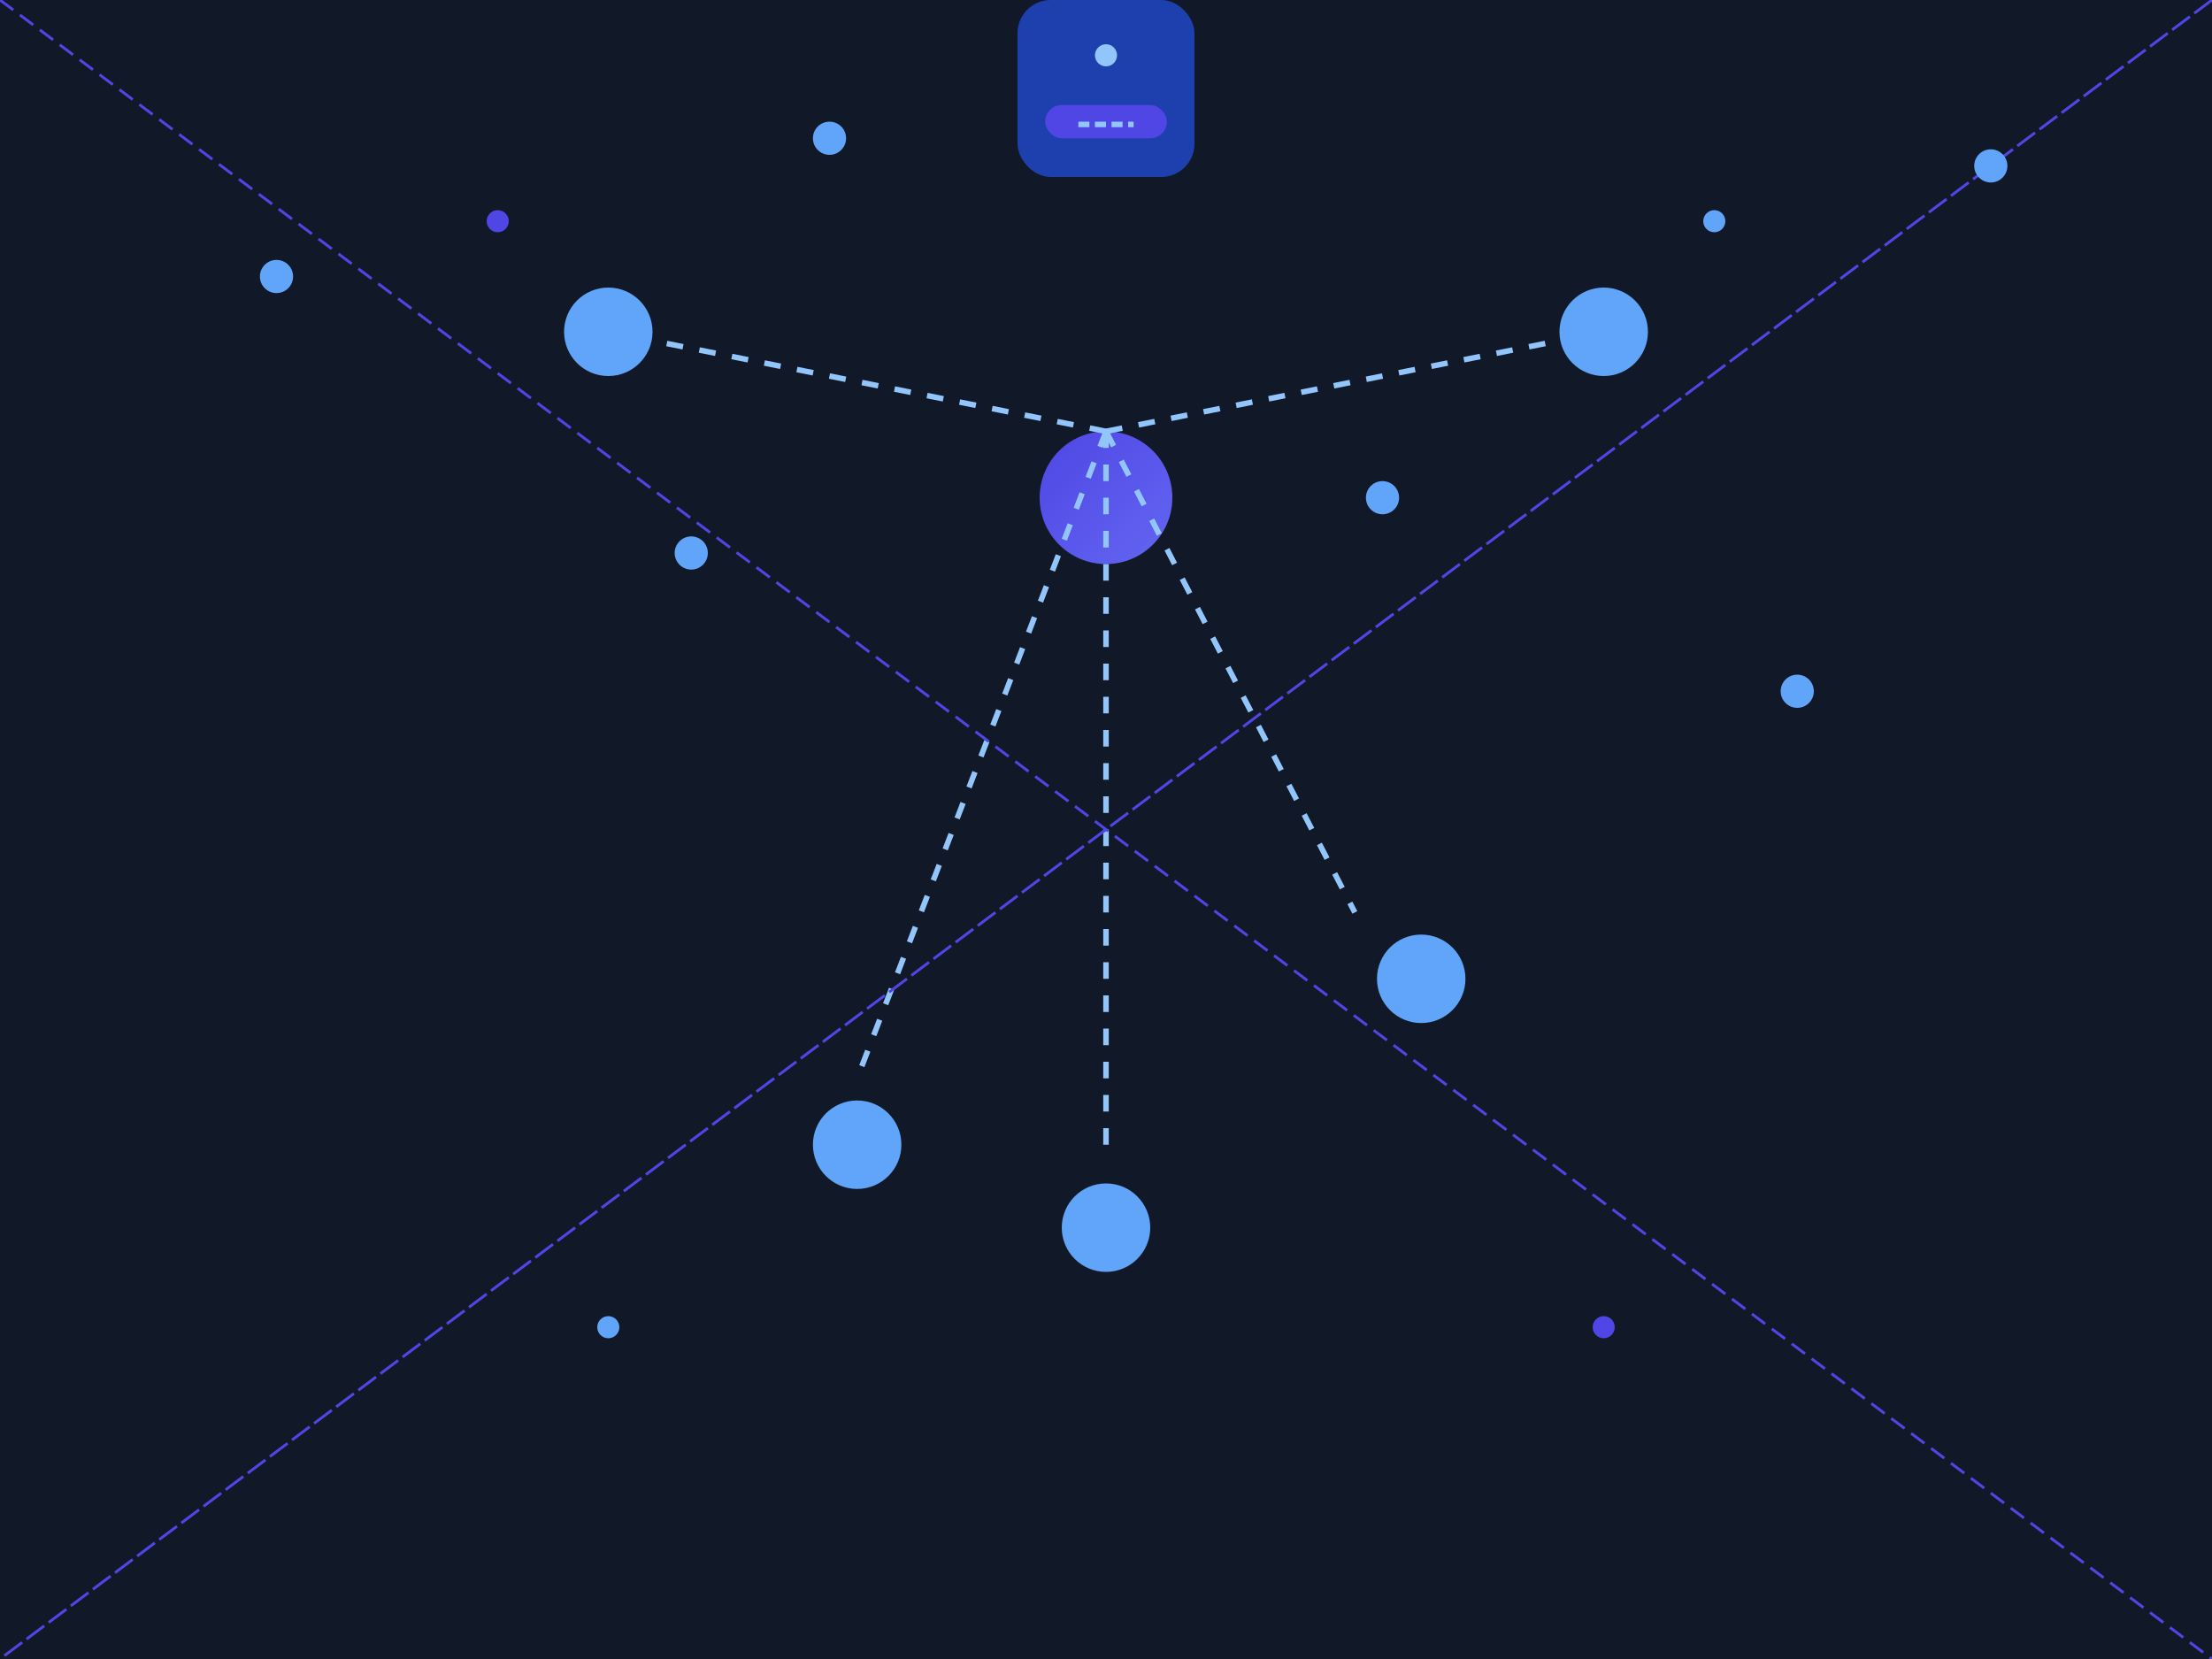 
<svg viewBox="0 0 800 600" xmlns="http://www.w3.org/2000/svg" xmlns:xlink="http://www.w3.org/1999/xlink">
  <defs>
    <linearGradient id="grad1" x1="0%" y1="0%" x2="100%" y2="100%">
      <stop offset="0%" style="stop-color:#4f46e5;stop-opacity:1" />
      <stop offset="100%" style="stop-color:#6366f1;stop-opacity:1" />
    </linearGradient>
    <filter id="glow">
      <feDropShadow dx="0" dy="0" stdDeviation="4" flood-color="#4f46e5" />
    </filter>
  </defs>

  <!-- Background pattern for 'internet' theme -->
  <rect width="800" height="600" fill="#111827"/>
  
  <!-- Animated network connections -->
  <g class="connections" transform="translate(400,300)">
    <g id="nodes" class="animate-pulse">
      <!-- Central device node -->
      <circle cx="0" cy="-120" r="24" fill="url(#grad1)" filter="url(#glow)" class="animate-[pulse_2s_infinite]" />
      
      <!-- Peripheral nodes with animated connections -->
      <g id="connections">
        <!-- Left side -->
        <line x1="0" y1="-144" x2="-180" y2="-180" stroke="#93C5FD" stroke-width="2" stroke-dasharray="6,6" />
        <circle cx="-180" cy="-180" r="16" fill="#60A5FA" class="animate-[spin_6s_linear_infinite]" />
        
        <!-- Right side -->
        <line x1="0" y1="-144" x2="180" y2="-180" stroke="#93C5FD" stroke-width="2" stroke-dasharray="6,6" />
        <circle cx="180" cy="-180" r="16" fill="#60A5FA" class="animate-[spin_8s_linear_infinite]" />
        
        <!-- Bottom nodes -->
        <line x1="0" y1="-144" x2="0" y2="120" stroke="#93C5FD" stroke-width="2" stroke-dasharray="6,6" />
        <circle cx="0" cy="144" r="16" fill="#60A5FA" class="animate-[float_4s_ease-in-out_infinite]" />
        
        <!-- Diagonal nodes -->
        <line x1="0" y1="-144" x2="-90" y2="90" stroke="#93C5FD" stroke-width="2" stroke-dasharray="6,6" />
        <circle cx="-90" cy="114" r="16" fill="#60A5FA" class="animate-[spin_10s_linear_infinite]" />
        
        <line x1="0" y1="-144" x2="90" y2="30" stroke="#93C5FD" stroke-width="2" stroke-dasharray="6,6" />
        <circle cx="114" cy="54" r="16" fill="#60A5FA" class="animate-[pulse_3s_infinite]" />
      </g>
    </g>

    <!-- Connection animation particles -->
    <g id="particles" class="animate-flicker">
      <!-- Simulating data flow with animated points -->
      <circle cx="-180" cy="180" r="4" fill="#60A5FA" class="animate-[flash_1.5s_infinite,spin_20s_linear_infinite]" />
      <circle cx="180" cy="180" r="4" fill="#4f46e5" class="animate-[flash_1.8s_infinite,spin_30s_linear_infinite]" />
      <circle cx="220" cy="-220" r="4" fill="#60A5FA" class="animate-[flash_1.3s_infinite,spin_25s_linear_infinite]" />
      <circle cx="-220" cy="-220" r="4" fill="#4f46e5" class="animate-[flash_1.7s_infinite,spin_18s_linear_infinite]" />
    </g>
  </g>

  <!-- Central device illustration -->
  <g id="device" class="animate-float">
    <rect x="368" y="0" width="64" height="64" fill="#1E40AF" rx="12" />
    <rect x="378" y="38" width="44" height="12" fill="#4F46E5" rx="6" />
    <circle cx="400" cy="20" r="4" fill="#93C5FD" class="animate-[pulse_1.5s_infinite]" />
    <line x1="390" y1="45" x2="410" y2="45" stroke="#93C5FD" stroke-width="2" stroke-dasharray="4,2" />
  </g>

  <!-- Network connections overlay -->
  <g id="overlay" class="animate-fade">
    <!-- Connection lines with animated glowing effect -->
    <line x1="0" y1="0" x2="800" y2="600" stroke="#4f46e5" stroke-width="1" stroke-dasharray="6,3" class="animate-dash animate-[move_9s_linear_infinite]" />
    <line x1="800" y1="0" x2="0" y2="600" stroke="#4f46e5" stroke-width="1" stroke-dasharray="8,2" class="animate-dash animate-[move_7s_linear_infinite]" />
    
    <!-- Network nodes -->
    <circle cx="100" cy="100" r="6" fill="#60a5fa" class="animate-ping" />
    <circle cx="250" cy="200" r="6" fill="#60a5fa" class="animate-ping" />
    <circle cx="500" cy="180" r="6" fill="#60a5fa" class="animate-ping" />
    <circle cx="650" cy="250" r="6" fill="#60a5fa" class="animate-ping" />
    <circle cx="300" cy="50" r="6" fill="#60a5fa" class="animate-ping" />
    <circle cx="720" cy="60" r="6" fill="#60a5fa" class="animate-ping" />
  </g>

  <style>
    @keyframes flash {
      0% { opacity: 0.2; }
      50% { opacity: 1; transform: translate(-2px, -2px); }
      100% { opacity: 0.2; }
    }

    @keyframes move {
      0% { stroke-dashoffset: 0; }
      100% { stroke-dashoffset: 5000; }
    }

    @keyframes dash {
      0% { stroke-dasharray: 5,5; }
      50% { stroke-dasharray: 10,10; }
      100% { stroke-dasharray: 5,5; }
    }

    @keyframes float {
      0% { transform: translate(0, 0); }
      50% { transform: translate(-5px, 5px); }
      100% { transform: translate(0, 0); }
    }

    @keyframes pulse {
      0% { transform: scale(1); opacity: 1; }
      50% { transform: scale(1.2); opacity: 0.7; }
      100% { transform: scale(1); opacity: 1; }
    }

    @keyframes spin {
      from { transform: rotate(0deg); }
      to { transform: rotate(360deg); }
    }

    .animate-fade {
      animation: fade 6s linear infinite;
    }

    .animate-float {
      animation: float 3s ease-in-out infinite;
    }

    .animate-ping {
      animation: pulse 2s cubic-bezier(0, 0, 0.2, 1) infinite;
    }

    .animate-dash {
      animation: dash 3s linear infinite;
    }

    .animate-move {
      animation: move 6s linear infinite;
    }
  </style>
</svg>

